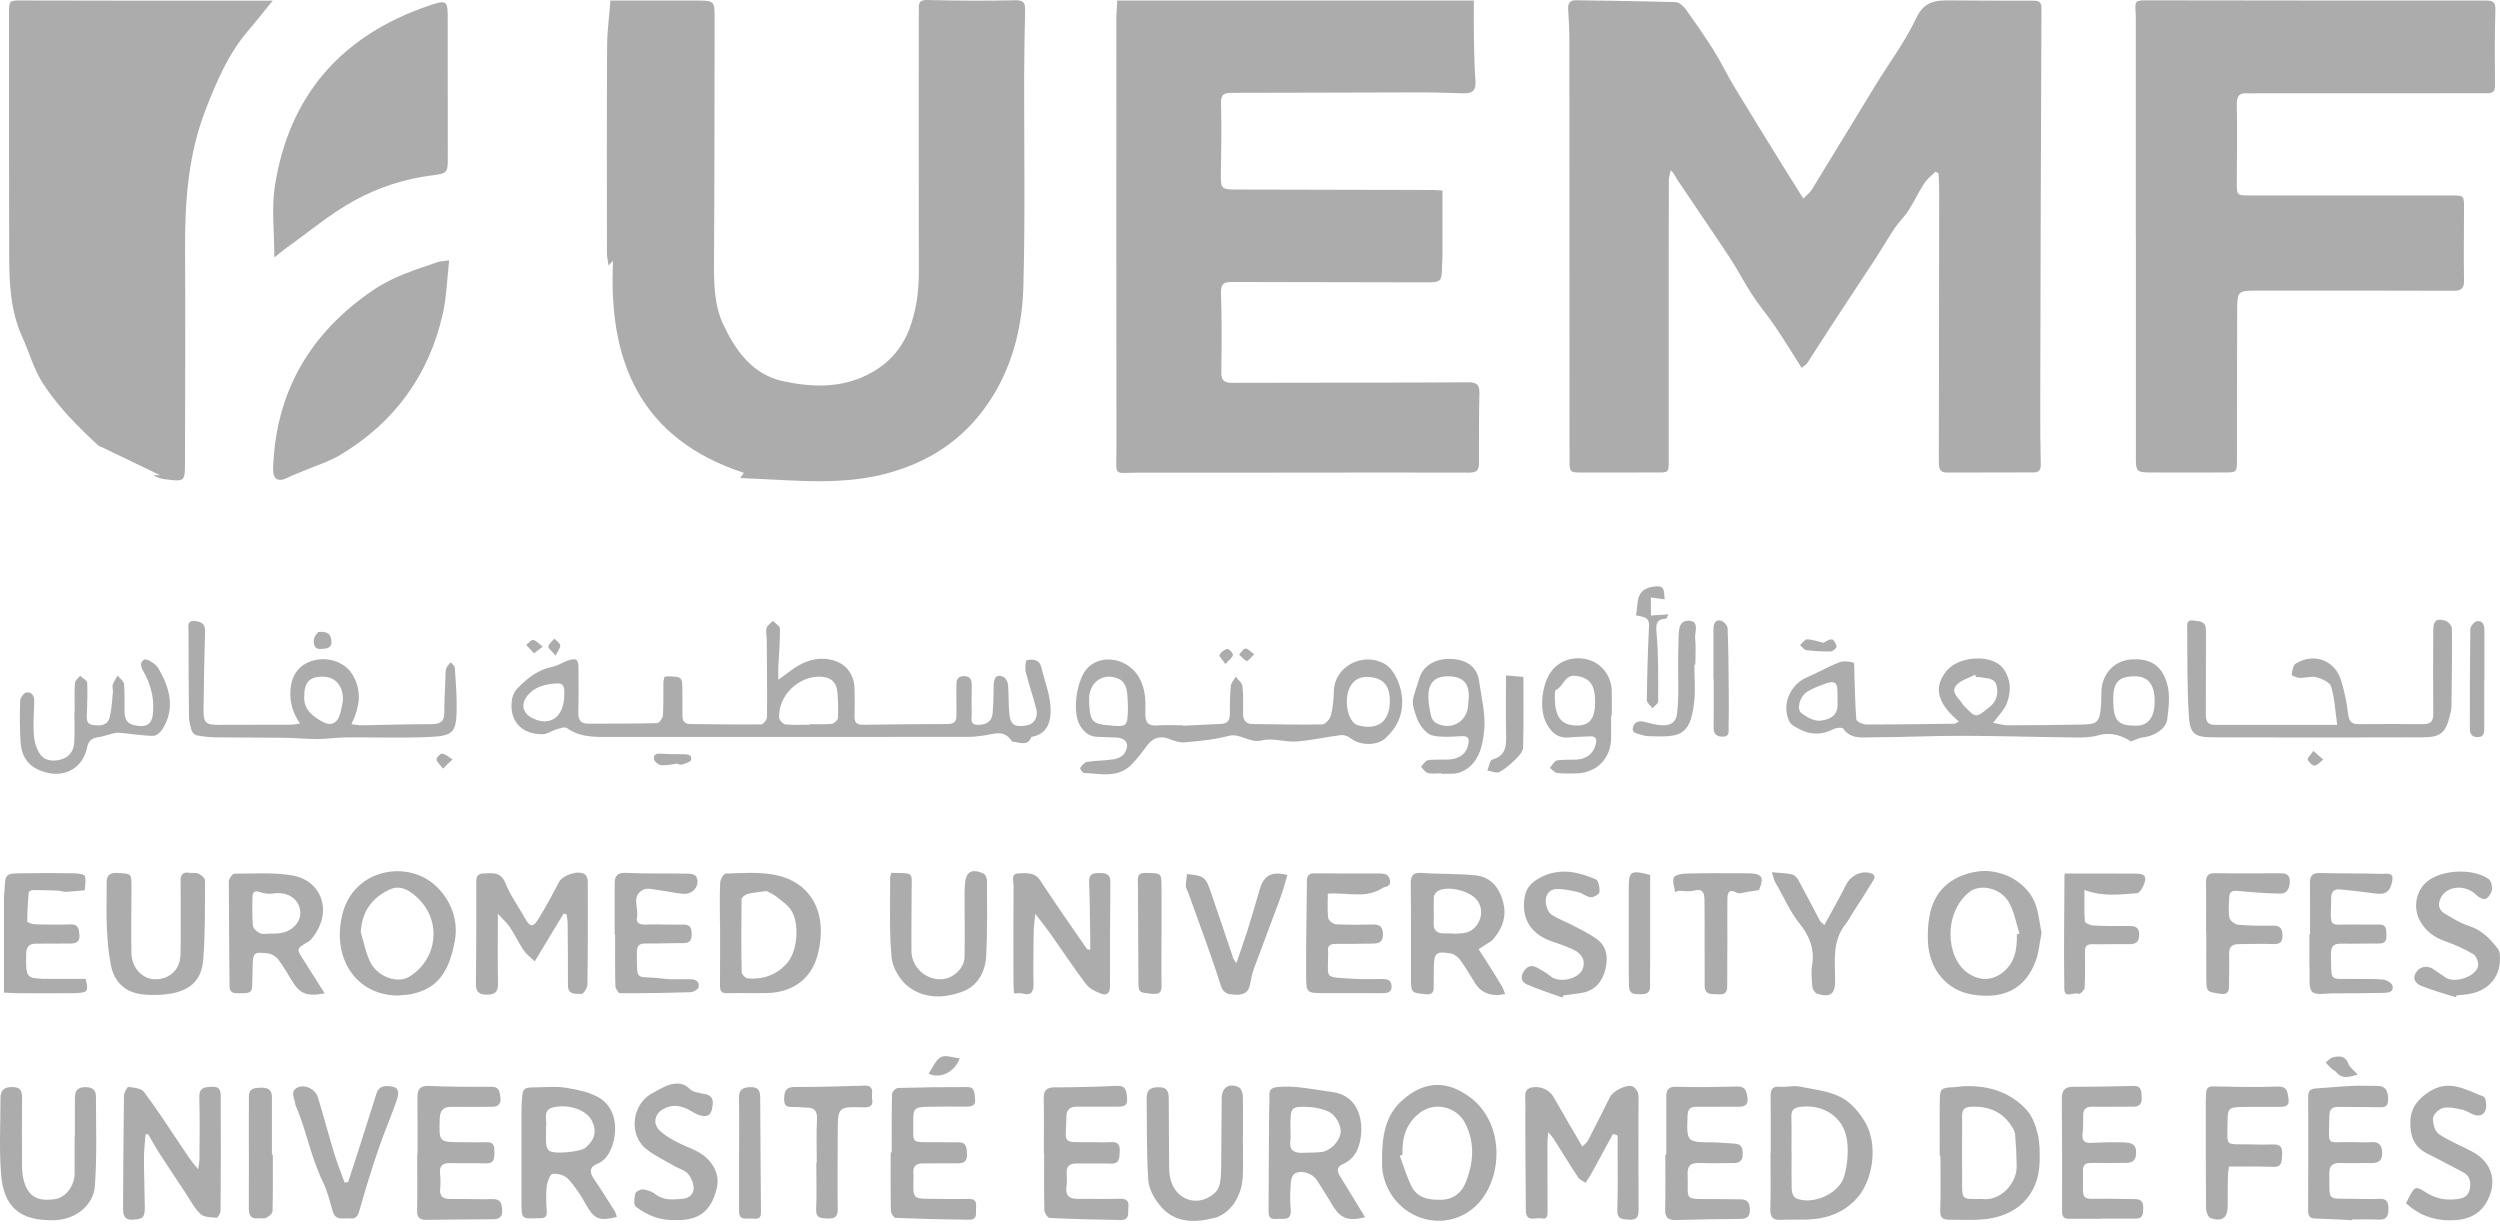 <svg xmlns="http://www.w3.org/2000/svg" width="500" height="245" viewBox="0 0 500 245" fill="none"><path d="M387.091 34.333C386.319 35.12 385.41 35.802 384.835 36.695C383.699 38.437 382.836 40.33 381.715 42.071C380.928 43.313 379.822 44.343 378.989 45.569C377.748 47.386 376.657 49.309 375.461 51.157C372.463 55.745 369.434 60.319 366.436 64.892C364.755 67.451 363.119 70.055 361.454 72.615C361.257 72.902 360.909 73.084 360.333 73.584C358.546 70.767 356.881 68.041 355.094 65.391C353.64 63.226 351.929 61.227 350.505 59.062C348.915 56.654 347.613 54.064 346.023 51.642C342.585 46.417 339.027 41.269 335.544 36.075C335.135 35.469 334.893 34.757 334.151 34.045C334.014 34.696 333.787 35.363 333.772 36.014C333.742 40.814 333.742 45.599 333.742 50.4C333.742 64.286 333.742 78.157 333.742 92.043C333.742 94.542 333.742 94.512 331.274 94.496C326.292 94.481 321.309 94.527 316.327 94.511C313.935 94.496 313.904 94.375 313.904 92.043C313.904 64.028 313.889 36.014 313.874 7.999C313.874 5.925 313.753 3.835 313.632 1.76C313.556 0.534 314.101 0.019 315.283 0.049C321.9 0.155 328.518 0.231 335.135 0.428C335.801 0.443 336.634 1.155 337.073 1.76C339.042 4.501 340.98 7.257 342.767 10.119C344.236 12.466 345.417 14.98 346.856 17.358C350.036 22.628 353.292 27.867 356.532 33.106C357.835 35.211 359.152 37.301 360.666 39.709C361.302 39.042 361.953 38.573 362.347 37.952C366.602 31.032 370.797 24.066 375.037 17.146C377.793 12.633 381.034 8.348 383.26 3.593C384.865 0.185 387.197 0.049 390.104 0.079C395.586 0.125 401.083 0.14 406.565 0.14C407.64 0.14 408.306 0.246 408.291 1.669C408.17 28.17 408.11 54.67 408.049 81.171C408.034 85.077 408.064 88.984 408.155 92.906C408.185 93.966 407.791 94.466 406.777 94.481C400.977 94.496 395.162 94.511 389.362 94.511C387.848 94.511 387.772 93.512 387.772 92.316C387.803 74.023 387.818 55.715 387.833 37.422C387.833 36.498 387.742 35.59 387.697 34.666C387.5 34.545 387.288 34.439 387.091 34.333Z" fill="#ACACAC"></path><path d="M223.455 0.11C247.366 0.11 270.989 0.11 294.764 0.11C294.764 2.639 294.733 5.001 294.779 7.363C294.839 10.331 294.87 13.299 295.097 16.237C295.233 18.145 294.415 18.721 292.689 18.66C289.6 18.569 286.511 18.463 283.422 18.478C271.065 18.494 258.693 18.569 246.336 18.569C244.67 18.569 244.125 18.993 244.201 20.841C244.368 25.505 244.216 30.169 244.171 34.833C244.14 37.755 244.292 37.892 247.245 37.907C260.359 37.937 273.488 37.967 286.602 37.998C287.268 37.998 287.934 38.089 288.494 38.119C288.494 42.601 288.494 46.872 288.494 51.142C288.494 51.702 288.434 52.278 288.419 52.838C288.358 56.548 288.358 56.487 284.482 56.472C271.746 56.427 258.996 56.442 246.26 56.397C244.64 56.397 244.156 56.881 244.201 58.577C244.368 63.877 244.352 69.177 244.262 74.462C244.231 76.219 244.943 76.567 246.503 76.567C262.206 76.522 277.91 76.552 293.628 76.461C295.43 76.446 295.915 76.991 295.884 78.702C295.778 83.306 295.793 87.909 295.793 92.513C295.793 93.921 295.506 94.527 293.764 94.527C271.883 94.466 249.986 94.572 228.104 94.527C222.471 94.512 223.288 95.572 223.288 89.817C223.243 61.182 223.273 32.531 223.273 3.896C223.273 2.684 223.394 1.442 223.455 0.11Z" fill="#ACACAC"></path><path d="M148.058 95.602C148.527 94.905 148.694 94.678 148.769 94.572C128.054 87.773 121.603 72.266 122.617 52.157C122.451 52.338 122.224 52.565 121.709 53.111C121.572 52.066 121.391 51.369 121.391 50.672C121.376 36.847 121.345 23.036 121.421 9.211C121.436 6.212 121.86 3.214 122.087 0.11C127.963 0.11 133.626 0.095 139.29 0.11C142.924 0.125 142.924 0.155 142.924 3.865C142.894 19.962 142.909 36.044 142.803 52.141C142.773 56.472 142.803 60.939 144.605 64.786C147.058 70.025 150.42 74.932 156.72 76.264C162.428 77.476 168.153 77.642 173.543 74.932C177.435 72.963 180.297 69.95 181.872 65.8C183.25 62.151 183.765 58.38 183.765 54.504C183.735 37.589 183.75 20.689 183.75 3.774C183.75 3.078 183.81 2.381 183.765 1.7C183.689 0.307 184.204 -0.042 185.658 0.004C191.458 0.155 197.273 0.185 203.072 0.049C204.693 0.019 205.056 0.564 205.026 1.942C204.935 6.288 204.844 10.649 204.829 14.995C204.799 29.063 205.056 43.146 204.678 57.199C204.481 64.786 202.77 72.221 198.772 78.869C193.835 87.076 186.657 92.21 177.329 94.693C170.681 96.465 164.064 96.389 157.356 96.056C154.372 95.92 151.435 95.769 148.058 95.602Z" fill="#ACACAC"></path><path d="M427.16 47.508C427.16 33.061 427.16 18.615 427.16 4.168C427.16 3.668 427.16 3.154 427.129 2.654C426.978 0.064 426.978 0.064 429.658 0.064C452.176 0.095 474.694 0.125 497.211 0.11C498.71 0.11 499.119 0.473 499.074 2.033C498.923 7.076 498.953 12.118 498.998 17.161C499.013 18.282 498.529 18.645 497.56 18.645C495.985 18.66 494.41 18.645 492.835 18.645C478.828 18.645 464.835 18.66 450.828 18.66C450.45 18.66 450.071 18.721 449.692 18.675C447.921 18.478 447.315 19.13 447.36 21.007C447.481 26.171 447.36 31.35 447.36 36.529C447.36 39.058 447.376 39.088 449.874 39.088C463.306 39.103 476.738 39.088 490.185 39.088C492.79 39.088 492.805 39.088 492.805 41.587C492.805 46.387 492.714 51.172 492.805 55.973C492.835 57.623 492.381 58.168 490.7 58.153C477.707 58.093 464.714 58.123 451.722 58.123C447.497 58.123 447.451 58.123 447.436 62.287C447.391 72.13 447.391 81.973 447.391 91.816C447.391 94.496 447.421 94.496 444.665 94.496C439.743 94.496 434.822 94.527 429.9 94.496C427.417 94.481 427.175 94.194 427.175 91.786C427.175 77.021 427.175 62.257 427.175 47.508H427.16Z" fill="#ACACAC"></path><path d="M54.534 0.125C52.732 2.351 51.294 4.214 49.749 6C45.751 10.604 43.45 16.01 41.239 21.643C37.589 30.896 36.953 40.421 37.014 50.158C37.105 64.225 37.014 78.293 36.999 92.346C36.999 96.359 36.983 96.359 32.955 95.844C32.183 95.738 31.411 95.526 30.699 95.026C31.32 95.026 31.956 95.026 32.577 95.026C32.516 95.087 32.456 95.163 32.395 95.223C28.458 93.331 24.536 91.438 20.599 89.545C20.265 89.378 19.857 89.287 19.599 89.045C15.541 85.29 11.604 81.352 8.605 76.719C6.758 73.856 5.819 70.404 4.396 67.254C2.079 62.105 1.852 56.639 1.836 51.142C1.791 34.999 1.806 18.857 1.806 2.699C1.806 0.004 1.821 0.08 4.608 0.095C18.978 0.14 33.364 0.14 47.735 0.14C49.855 0.125 51.96 0.125 54.534 0.125Z" fill="#ACACAC"></path><path d="M54.867 51.49C54.867 46.311 54.277 41.647 54.974 37.195C57.836 18.948 68.421 7.015 85.835 1.109C89.409 -0.102 89.545 0.11 89.545 3.774C89.545 12.981 89.575 22.173 89.56 31.38C89.56 34.56 89.53 34.681 86.395 35.075C80.883 35.772 75.614 37.498 70.859 40.118C66.043 42.768 61.758 46.387 57.26 49.597C56.579 50.097 55.928 50.657 54.867 51.49Z" fill="#ACACAC"></path><path d="M89.833 52.081C89.409 55.851 89.318 59.38 88.561 62.757C85.805 74.992 78.945 84.411 68.209 90.892C65.861 92.316 63.151 93.134 60.607 94.224C59.698 94.618 58.729 94.921 57.851 95.39C55.609 96.556 54.534 95.981 54.625 93.558C55.17 78.248 62.075 66.558 74.659 58.002C78.642 55.291 83.139 53.928 87.592 52.399C88.091 52.232 88.667 52.247 89.833 52.081Z" fill="#ACACAC"></path><path d="M132.869 135.413C133.187 135.322 133.308 135.262 133.429 135.262C136.488 135.337 136.473 135.337 136.473 138.426C136.473 140.001 136.519 141.576 136.488 143.151C136.473 144.241 136.958 144.787 138.063 144.802C142.788 144.847 147.528 144.938 152.252 144.877C152.661 144.877 153.403 143.908 153.403 143.378C153.449 138.199 153.388 133.036 153.343 127.857C153.343 127.099 153.115 126.297 153.312 125.6C153.479 125.055 154.13 124.646 154.569 124.177C155.069 124.692 155.978 125.207 155.993 125.722C156.008 128.296 155.796 130.885 155.659 133.46C155.629 134.111 155.659 134.777 155.659 135.943C156.704 135.186 157.34 134.747 157.946 134.277C160.339 132.43 162.974 131.34 166.033 131.915C169.046 132.49 170.833 134.701 170.909 137.775C170.954 139.608 170.969 141.44 170.909 143.257C170.863 144.453 171.302 144.968 172.544 144.953C178.223 144.862 183.901 144.817 189.58 144.802C190.791 144.802 191.306 144.287 191.291 143.106C191.261 141.092 191.291 139.063 191.276 137.048C191.276 136.079 191.412 135.307 192.654 135.231C193.926 135.156 194.35 135.807 194.35 136.927C194.35 138.82 194.274 140.713 194.35 142.606C194.38 143.499 193.865 144.908 195.44 144.968C196.894 145.029 198.318 144.514 198.499 142.803C198.711 140.94 198.696 139.047 198.726 137.154C198.757 135.443 199.362 134.792 200.68 135.368C201.134 135.564 201.558 136.367 201.604 136.912C201.785 138.911 201.664 140.955 201.891 142.939C202.149 145.059 203.042 145.498 205.435 145.059C206.798 144.802 207.676 143.469 207.267 141.864C206.646 139.365 205.783 136.927 205.162 134.429C204.965 133.656 205.117 132.082 205.359 132.036C206.601 131.779 207.903 131.885 208.297 133.55C208.918 136.216 210.008 138.866 210.114 141.546C210.22 144.06 209.66 146.846 206.268 147.376C205.647 149.163 204.254 148.587 203.012 148.406C202.77 148.375 202.406 148.345 202.315 148.179C200.755 145.741 198.575 146.907 196.546 147.134C195.607 147.24 194.668 147.376 193.729 147.376C175.618 147.391 157.522 147.391 139.411 147.391C133.187 147.391 126.963 147.406 120.74 147.391C118.15 147.391 115.606 147.225 113.365 145.604C112.941 145.301 111.926 145.695 111.23 145.892C110.321 146.149 109.458 146.831 108.565 146.846C104.294 146.922 101.826 144.181 102.371 140.047C102.477 139.229 102.871 138.321 103.431 137.73C105.385 135.686 107.55 133.944 110.473 133.369C111.502 133.172 112.411 132.506 113.426 132.157C115.303 131.506 115.697 131.794 115.697 133.747C115.712 136.655 115.742 139.547 115.667 142.455C115.621 143.923 116.076 144.741 117.65 144.741C122.254 144.711 126.842 144.741 131.446 144.62C131.855 144.605 132.551 143.636 132.581 143.091C132.718 140.895 132.657 138.684 132.672 136.473C132.687 136.2 132.793 135.837 132.869 135.413ZM161.989 144.938C161.989 144.908 161.989 144.862 161.989 144.832C163.443 144.832 164.897 144.923 166.335 144.771C166.805 144.726 167.547 144.06 167.577 143.651C167.683 141.955 167.622 140.244 167.486 138.548C167.32 136.412 166.154 135.383 164.034 135.337C159.642 135.231 155.66 139.138 155.826 143.499C155.841 143.999 156.598 144.817 157.083 144.877C158.703 145.044 160.354 144.938 161.989 144.938ZM112.85 139.063C112.88 137.987 113.032 136.624 111.487 136.685C109.216 136.776 106.944 137.26 105.43 139.214C104.097 140.925 104.582 142.697 106.535 143.651C110.049 145.377 112.79 143.378 112.85 139.063Z" fill="#ACACAC"></path><path d="M391.785 144.302C388.378 141.425 386.122 138.093 389.272 134.217C391.71 131.218 397.767 130.9 400.19 133.202C401.098 134.065 401.719 135.504 401.901 136.776C402.083 138.078 401.81 139.577 401.295 140.819C400.78 142.061 399.735 143.06 398.63 144.56C399.781 144.772 400.659 145.059 401.522 145.059C406.368 145.059 411.229 144.999 416.075 144.923C419.543 144.878 419.921 144.514 420.209 141.061C420.285 140.123 420.254 139.169 420.285 138.23C420.391 134.898 422.753 132.263 425.888 131.93C430.203 131.461 432.535 133.278 433.489 137.003C434.05 139.169 433.717 141.637 433.444 143.923C433.217 145.771 430.733 147.3 428.522 147.497C427.841 147.558 427.175 147.936 426.175 148.285C424.494 147.179 422.283 146.316 419.603 147.073C418.18 147.482 416.605 147.512 415.106 147.497C407.564 147.422 400.008 147.179 392.467 147.164C386.425 147.149 380.383 147.452 374.325 147.467C372.342 147.467 370.131 147.861 368.662 145.741C368.45 145.438 367.193 145.544 366.618 145.847C364.058 147.179 361.651 146.922 359.273 145.498C358.758 145.196 358.153 144.832 357.895 144.332C356.245 141.152 357.956 136.927 361.287 135.519C363.483 134.58 365.573 133.354 367.799 132.475C368.647 132.142 369.752 132.278 370.676 132.506C370.888 132.566 370.858 133.808 370.873 134.52C370.979 137.654 371.009 140.789 371.267 143.908C371.297 144.302 372.523 144.877 373.205 144.893C379.126 144.908 385.047 144.817 390.968 144.741C391.119 144.711 391.286 144.559 391.785 144.302ZM422.647 140.198C422.707 144.211 423.616 145.165 427.296 145.135C429.719 145.12 430.976 143.363 430.93 140.062C430.885 136.821 429.567 135.247 426.932 135.262C423.646 135.262 422.586 136.503 422.647 140.198ZM395.223 135.383C395.147 135.231 395.056 135.08 394.981 134.944C393.678 135.67 391.967 136.079 391.165 137.17C390.12 138.593 391.907 139.699 392.573 140.91C392.664 141.077 392.83 141.183 392.951 141.319C395.238 143.651 395.177 143.56 397.767 141.531C399.281 140.35 399.705 138.911 399.342 137.23C398.963 135.458 397.267 135.716 395.965 135.428C395.738 135.383 395.48 135.398 395.223 135.383ZM367.496 138.911C367.556 136.382 367.011 135.973 364.634 136.882C363.528 137.306 362.393 137.73 361.408 138.366C359.97 139.29 359.243 141.788 360.273 142.606C361.302 143.424 362.786 144.241 363.998 144.135C365.633 143.984 367.526 143.333 367.511 140.971C367.496 140.289 367.496 139.593 367.496 138.911Z" fill="#ACACAC"></path><path d="M236.584 145.15C239.098 145.029 241.612 144.877 244.14 144.787C245.382 144.741 245.958 144.181 245.973 142.909C245.973 141.016 245.973 139.123 246.155 137.245C246.215 136.579 246.791 135.973 247.139 135.337C247.608 135.958 248.411 136.549 248.487 137.215C248.699 139.017 248.623 140.864 248.608 142.697C248.608 143.969 249.107 144.771 250.455 144.802C255.119 144.862 259.783 144.983 264.432 144.877C265.053 144.862 265.992 143.833 266.174 143.106C266.583 141.546 266.734 139.88 266.764 138.245C266.87 133.354 272.473 130.295 276.925 132.763C278.364 133.566 279.469 135.595 279.969 137.291C281.12 141.273 280.181 144.908 276.971 147.739C275.305 149.208 271.898 149.087 270.171 147.679C269.657 147.255 268.793 146.937 268.142 147.028C265.174 147.391 262.236 148.088 259.253 148.3C256.982 148.466 254.544 147.527 252.424 148.073C249.895 148.739 248.123 146.543 245.67 147.194C242.838 147.936 239.855 148.209 236.932 148.466C235.888 148.557 234.752 148.133 233.722 147.739C232.071 147.119 230.603 147.543 229.543 148.951C228.558 150.283 227.544 151.631 226.393 152.827C223.652 155.705 220.109 154.736 216.777 154.584C216.489 154.569 215.944 153.706 216.035 153.585C216.383 153.085 216.883 152.449 217.398 152.373C219.2 152.101 221.047 152.131 222.834 151.843C223.561 151.722 224.47 151.283 224.863 150.692C226.075 148.845 225.242 147.527 223.001 147.497C221.805 147.482 220.608 147.391 219.412 147.361C217.852 147.331 216.838 146.407 216.065 145.211C214.309 142.5 215.308 135.564 217.731 133.369C220.623 130.764 225.378 131.809 227.513 135.019C229.164 137.503 229.134 140.047 229.073 142.697C229.028 144.484 229.633 145.226 231.466 145.089C233.162 144.953 234.873 145.059 236.569 145.059C236.584 145.12 236.584 145.135 236.584 145.15ZM277.97 140.304C278 137.503 276.971 135.988 274.729 135.519C272.307 135.019 270.595 135.837 269.793 137.866C268.854 140.244 269.535 143.863 271.125 144.847C271.383 145.014 271.701 145.089 272.004 145.15C275.668 146.013 277.925 144.181 277.97 140.304ZM225.59 141.379C225.515 140.183 225.56 138.956 225.302 137.821C225.136 137.109 224.621 136.231 224.015 135.913C221.062 134.368 218.064 136.094 217.837 139.396C217.792 140.077 217.822 140.789 217.882 141.47C218.125 144.241 218.67 144.771 221.471 145.044C225.515 145.438 225.515 145.438 225.59 141.379Z" fill="#ACACAC"></path><path d="M322.596 226.771C321.097 229.542 319.598 232.329 318.069 235.085C317.781 235.6 317.418 236.069 317.084 236.554C316.6 236.205 315.949 235.963 315.631 235.494C313.935 232.934 312.345 230.315 310.694 227.71C310.497 227.407 310.24 227.135 309.664 226.423C309.573 227.468 309.483 228.028 309.483 228.588C309.483 233.071 309.498 237.538 309.513 242.02C309.513 242.929 309.604 243.989 308.226 243.671C307.09 243.428 305.182 244.564 305.167 242.096C305.121 234.842 305.031 227.604 305.076 220.351C305.076 219.29 304.637 217.685 306.621 217.443C308.347 217.231 309.952 218.034 310.785 219.518C312.587 222.728 314.48 225.908 316.464 229.315C316.963 228.785 317.387 228.497 317.599 228.089C319.098 225.196 320.567 222.289 322.006 219.381C322.581 218.23 325.201 216.852 326.443 217.261C326.912 217.413 327.397 218.003 327.563 218.488C327.775 219.124 327.7 219.851 327.7 220.547C327.7 227.665 327.669 234.797 327.715 241.914C327.73 243.307 327.427 244.034 325.822 243.928C324.474 243.837 323.384 243.913 323.46 241.96C323.596 237.932 323.52 233.888 323.52 229.86C323.52 228.937 323.52 228.013 323.52 227.089C323.217 226.983 322.899 226.877 322.596 226.771Z" fill="#ACACAC"></path><path d="M467.44 144.968C467.046 142.227 466.94 139.683 466.229 137.321C465.971 136.458 464.396 135.746 463.291 135.443C462.261 135.171 461.05 135.625 459.929 135.58C459.369 135.564 458.309 135.095 458.339 134.944C458.445 134.156 458.597 133.051 459.142 132.718C462.882 130.461 467.062 132.066 468.273 136.246C468.909 138.411 469.378 140.652 469.636 142.909C469.818 144.393 470.423 144.847 471.801 144.832C476.087 144.787 480.372 144.787 484.658 144.832C486.127 144.847 486.672 144.226 486.657 142.788C486.611 137.17 486.611 131.567 486.657 125.949C486.672 124.147 487.323 123.617 489.019 124.116C489.594 124.283 490.382 125.161 490.382 125.706C490.442 130.931 490.352 136.17 490.291 141.41C490.276 141.97 490.124 142.53 489.988 143.075C489.125 146.573 488.156 147.452 484.552 147.467C470.56 147.512 456.552 147.512 442.56 147.467C439.017 147.452 438.002 146.801 437.775 143.287C437.396 137.457 437.502 131.597 437.442 125.737C437.427 124.995 437.26 123.904 438.608 124.101C439.744 124.268 441.167 124.116 441.182 125.903C441.197 126.66 441.197 127.417 441.197 128.175C441.197 133.096 441.197 138.018 441.167 142.924C441.152 144.196 441.515 144.968 442.954 144.968C450.949 144.953 458.945 144.968 467.44 144.968Z" fill="#ACACAC"></path><path d="M59.986 144.696C58.29 142.197 57.745 139.653 58.229 136.958C58.714 134.232 60.516 132.506 63.211 131.976C65.998 131.43 68.981 132.566 70.374 134.732C72.115 137.457 72.115 140.304 70.964 143.242C70.783 143.696 70.601 144.135 70.298 144.847C71.116 144.938 71.706 145.059 72.297 145.059C76.961 144.983 81.625 144.832 86.289 144.832C87.985 144.832 88.879 144.378 88.864 142.515C88.848 140.183 89 137.851 89.091 135.519C89.121 134.883 89.076 134.232 89.257 133.641C89.394 133.202 89.848 132.854 90.166 132.46C90.438 132.824 90.938 133.187 90.968 133.581C91.15 136.412 91.392 139.244 91.332 142.061C91.226 146.483 90.65 147.209 85.714 147.406C80.171 147.633 74.614 147.437 69.072 147.482C67.254 147.497 65.437 147.8 63.62 147.815C61.44 147.815 59.259 147.588 57.078 147.558C52.414 147.497 47.75 147.527 43.086 147.467C41.829 147.452 40.572 147.3 39.346 147.073C38.952 146.997 38.483 146.543 38.346 146.149C38.059 145.256 37.816 144.317 37.801 143.378C37.725 137.639 37.71 131.9 37.71 126.161C37.71 125.313 37.316 124.086 38.952 124.207C40.254 124.298 41.057 124.783 41.011 126.297C40.86 131.521 40.769 136.761 40.709 141.985C40.678 144.529 41.163 144.968 43.661 144.968C48.522 144.968 53.368 144.968 58.229 144.938C58.729 144.968 59.259 144.802 59.986 144.696ZM68.587 140.168C68.723 137.17 67.058 135.337 64.559 135.337C61.788 135.322 60.819 136.518 60.834 139.532C60.849 141.94 62.439 143.136 64.165 144.166C66.179 145.377 67.466 144.802 68.087 142.545C68.33 141.637 68.466 140.698 68.587 140.168Z" fill="#ACACAC"></path><path d="M29.109 226.862C29.003 228.437 28.791 230.012 28.791 231.587C28.791 234.797 28.927 238.022 28.958 241.233C28.973 243.55 28.655 243.807 26.58 243.928C24.672 244.049 24.612 242.777 24.612 241.46C24.657 234.025 24.687 226.574 24.793 219.139C24.808 218.518 25.445 217.352 25.687 217.382C26.777 217.519 28.261 217.655 28.806 218.397C31.411 221.865 33.758 225.514 36.181 229.118C37.226 230.663 38.195 232.268 39.633 233.828C39.724 233.146 39.891 232.48 39.891 231.799C39.921 227.695 39.982 223.606 39.861 219.502C39.8 217.458 40.906 217.428 42.42 217.352C44.101 217.261 44.146 218.321 44.146 219.396C44.176 226.968 44.176 234.524 44.116 242.096C44.116 242.611 43.586 243.565 43.359 243.534C42.238 243.459 40.815 243.474 40.103 242.808C38.846 241.626 38.028 239.976 37.059 238.522C35.287 235.842 33.501 233.177 31.759 230.466C31.002 229.285 30.32 228.028 29.609 226.816C29.442 226.832 29.276 226.847 29.109 226.862Z" fill="#ACACAC"></path><path d="M112.729 182.705C110.882 185.764 109.034 188.838 106.944 192.275C106.218 191.563 105.324 190.912 104.733 190.064C103.749 188.611 103.007 186.99 102.038 185.521C101.463 184.643 100.63 183.916 99.57 182.75C99.57 187.808 99.509 192.2 99.6 196.576C99.63 198.151 99.237 198.893 97.525 198.938C95.829 198.968 95.148 198.423 95.178 196.667C95.269 189.867 95.254 183.053 95.254 176.254C95.254 175.224 95.633 174.74 96.662 174.694C98.449 174.634 100.145 174.27 101.099 176.663C102.099 179.146 103.734 181.372 105.052 183.735C105.975 185.415 106.642 185.521 107.671 183.825C109.14 181.403 110.503 178.919 111.805 176.405C112.532 175.012 115.743 173.937 116.999 174.891C117.363 175.164 117.56 175.86 117.56 176.36C117.575 183.235 117.59 190.11 117.484 196.97C117.469 197.621 116.681 198.802 116.288 198.787C115.197 198.741 113.577 199.059 113.592 197.045C113.607 192.957 113.562 188.853 113.532 184.764C113.532 184.143 113.395 183.507 113.32 182.887C113.123 182.811 112.926 182.765 112.729 182.705Z" fill="#ACACAC"></path><path d="M123.375 243.383C119.771 244.292 118.786 243.777 117.166 240.854C116.167 239.052 115.016 237.28 113.623 235.781C112.941 235.054 111.503 234.645 110.488 234.782C109.988 234.842 109.428 236.417 109.337 237.356C109.155 238.976 109.246 240.627 109.352 242.262C109.413 243.277 109.034 243.671 108.08 243.625C107.959 243.625 107.823 243.625 107.702 243.641C104.294 243.792 104.294 243.792 104.294 240.385C104.294 234.403 104.294 228.407 104.294 222.425C104.294 221.789 104.294 221.168 104.34 220.532C104.537 217.519 104.537 217.488 107.505 217.458C109.398 217.428 111.321 217.246 113.168 217.549C115.349 217.897 117.635 218.367 119.559 219.381C123.193 221.304 123.678 225.878 122.36 229.391C121.815 230.845 120.997 232.162 119.347 232.813C117.923 233.389 117.878 234.464 118.741 235.721C120.195 237.841 121.558 240.036 122.936 242.217C123.132 242.505 123.208 242.883 123.375 243.383ZM109.201 226.105H109.216C109.216 227.044 109.155 227.998 109.246 228.921C109.292 229.361 109.519 229.921 109.867 230.163C110.912 230.905 116.151 230.375 117.136 229.512C119.013 227.892 119.407 226.181 118.377 224.151C117.287 222.001 113.835 220.759 110.715 221.456C108.353 221.986 109.504 223.97 109.201 225.348C109.17 225.59 109.201 225.863 109.201 226.105Z" fill="#ACACAC"></path><path d="M387.939 231.163C387.939 227.513 387.909 223.848 387.954 220.199C387.985 217.7 388.197 217.549 390.635 217.443C391.452 217.413 392.27 217.246 393.088 217.231C397.797 217.095 402.037 218.458 405.263 221.91C406.429 223.152 407.11 225.03 407.534 226.741C407.973 228.543 407.973 230.496 407.928 232.359C407.746 239.037 403.43 243.368 396.389 243.898C394.193 244.064 391.982 243.928 389.771 243.943C388.56 243.943 388 243.534 388.045 242.141C388.166 238.492 388.09 234.827 388.09 231.178C388.045 231.163 388 231.163 387.939 231.163ZM392.406 230.511C392.421 232.525 392.421 234.54 392.421 236.554C392.421 239.84 392.421 239.84 395.783 239.794C395.965 239.794 396.162 239.764 396.343 239.794C400.205 240.324 403.4 236.508 403.34 233.252C403.309 231.117 403.203 228.982 403.022 226.862C402.961 226.226 402.552 225.59 402.189 225.045C400.296 222.198 397.54 221.214 394.223 221.35C392.906 221.395 392.406 221.94 392.421 223.167C392.421 225.605 392.406 228.058 392.406 230.511Z" fill="#ACACAC"></path><path d="M273.018 243.444C269.732 244.292 268.142 243.701 266.643 241.278C265.553 239.522 264.508 237.72 263.342 235.993C262.433 234.645 260.359 233.979 259.026 234.676C258.557 234.918 258.208 235.751 258.178 236.342C258.057 238.159 257.951 240.006 258.133 241.823C258.39 244.398 256.558 243.625 255.301 243.792C253.62 244.004 253.696 242.823 253.711 241.717C253.741 235.418 253.771 229.118 253.817 222.819C253.832 221.562 253.923 220.305 253.877 219.033C253.847 217.791 254.423 217.519 255.589 217.398C259.253 217.049 262.766 217.958 266.325 218.382C271.095 218.957 272.549 223.031 272.216 226.832C272.004 229.27 271.186 231.662 268.566 232.828C267.324 233.374 267.355 234.237 268.021 235.282C269.687 237.947 271.292 240.627 273.018 243.444ZM258.102 225.938C258.087 226.695 258.178 227.453 258.072 228.195C257.83 229.981 258.738 230.602 260.343 230.557C261.661 230.527 262.978 230.542 264.281 230.406C266.007 230.209 267.779 228.437 268.097 226.741C268.384 225.242 267.203 222.955 265.568 222.259C264.493 221.804 263.281 221.501 262.115 221.426C258.208 221.198 258.087 221.35 258.087 225.181C258.102 225.439 258.102 225.681 258.102 225.938Z" fill="#ACACAC"></path><path d="M354.14 230.678C354.14 226.832 354.17 223 354.124 219.154C354.109 217.806 354.564 217.216 356.017 217.352C357.259 217.473 358.577 217.064 359.773 217.292C362.62 217.837 365.648 218.17 368.177 219.442C370.161 220.441 371.902 222.501 373.053 224.484C375.612 228.876 374.674 235.918 371.448 239.567C368.768 242.596 365.285 243.792 361.348 243.913C359.652 243.958 357.941 243.883 356.245 243.974C354.654 244.049 354.003 243.519 354.064 241.808C354.185 238.098 354.094 234.373 354.094 230.663C354.125 230.678 354.14 230.678 354.14 230.678ZM358.289 230.602C358.304 230.602 358.304 230.602 358.319 230.602C358.319 233.055 358.274 235.524 358.349 237.977C358.365 238.552 358.728 239.446 359.167 239.643C362.468 241.096 367.874 238.78 368.859 235.191C369.495 232.889 369.737 230.299 369.389 227.952C368.722 223.349 364.558 220.714 359.909 221.395C358.652 221.577 358.228 222.168 358.274 223.409C358.349 225.817 358.289 228.21 358.289 230.602Z" fill="#ACACAC"></path><path d="M276.41 232.586C276.335 227.059 277.092 222.925 280.665 219.866C285.057 216.095 289.585 216.05 294.188 219.593C301.003 224.848 300.594 235.796 295.339 241.006C290.206 246.079 281.907 244.822 278.121 238.674C276.698 236.357 276.365 234.025 276.41 232.586ZM280.499 230.951C280.317 231.011 280.135 231.072 279.954 231.132C280.696 233.131 281.317 235.191 282.225 237.114C283.437 239.658 285.784 240.021 288.328 239.946C290.721 239.87 292.341 238.507 293.128 236.523C294.703 232.601 295.051 228.573 293.022 224.621C291.357 221.38 287.056 220.305 284.118 222.455C281.226 224.56 280.363 227.543 280.499 230.951Z" fill="#ACACAC"></path><path d="M64.938 198.666C61.334 199.362 59.971 198.772 58.381 196.137C57.502 194.683 56.639 193.199 55.609 191.851C55.17 191.276 54.337 190.776 53.626 190.685C50.718 190.322 50.567 190.519 50.521 193.487C50.506 194.244 50.491 195.001 50.476 195.758C50.446 198.696 50.446 198.635 47.614 198.65C46.402 198.666 45.903 198.348 45.903 197.091C45.872 190.155 45.766 183.22 45.766 176.284C45.766 175.754 46.493 174.755 46.872 174.74C50.703 174.724 54.61 174.452 58.365 175.073C64.438 176.057 66.755 182.523 62.227 187.884C62.03 188.111 61.742 188.293 61.485 188.444C59.259 189.746 59.259 189.731 60.697 191.987C62.075 194.138 63.438 196.288 64.938 198.666ZM54.065 186.718C54.065 186.703 54.065 186.703 54.065 186.718C54.504 186.718 54.943 186.733 55.382 186.703C58.169 186.597 60.319 184.522 60.046 182.22C59.759 179.676 57.426 178.253 54.58 178.707C53.762 178.843 52.823 178.707 52.036 178.419C50.87 178.011 50.506 178.465 50.491 179.494C50.476 181.372 50.4 183.265 50.582 185.143C50.642 185.703 51.415 186.385 52.005 186.657C52.596 186.915 53.383 186.718 54.065 186.718Z" fill="#ACACAC"></path><path d="M218.049 189.973C218.049 189.186 218.064 188.474 218.049 187.763C217.988 183.977 217.973 180.191 217.822 176.42C217.746 174.74 218.624 174.603 219.927 174.603C221.244 174.603 222.092 174.846 222.077 176.466C222.001 183.401 221.986 190.337 222.001 197.272C222.001 198.56 221.38 199.165 220.275 198.756C219.154 198.348 217.913 197.742 217.216 196.833C214.748 193.577 212.491 190.155 210.129 186.809C209.236 185.552 208.266 184.355 207.055 182.765C206.919 184.234 206.752 185.34 206.737 186.43C206.692 189.837 206.631 193.244 206.707 196.652C206.737 198.348 206.313 199.196 204.45 198.696C203.996 198.575 203.481 198.681 202.8 198.681C202.754 197.908 202.694 197.242 202.694 196.561C202.679 190.064 202.664 183.568 202.709 177.072C202.709 176.193 202.134 174.709 203.693 174.679C205.223 174.649 206.904 174.346 208.054 176.102C211.083 180.721 214.248 185.249 217.383 189.792C217.428 189.883 217.595 189.867 218.049 189.973Z" fill="#ACACAC"></path><path d="M301.033 198.802C298.353 199.408 296.217 198.59 295.021 196.652C294.052 195.092 293.143 193.502 292.068 192.033C291.629 191.427 290.872 190.821 290.19 190.7C287.207 190.17 286.798 190.579 286.768 193.593C286.753 194.849 286.723 196.121 286.738 197.378C286.753 198.469 286.405 198.984 285.163 198.847C282.225 198.544 282.195 198.59 282.195 195.516C282.18 189.277 282.225 183.038 282.15 176.784C282.134 175.058 282.619 174.467 284.421 174.588C287.995 174.845 291.599 174.694 295.157 175.073C298.277 175.406 299.958 177.677 300.669 180.585C301.366 183.462 300.382 185.915 298.459 188.05C298.383 188.141 298.262 188.202 298.156 188.277C297.338 188.792 296.52 189.322 295.718 189.837C296.217 190.609 296.732 191.382 297.217 192.154C298.262 193.805 299.307 195.455 300.306 197.121C300.609 197.636 300.791 198.226 301.033 198.802ZM290.584 186.687C290.584 186.702 290.584 186.718 290.584 186.748C291.281 186.718 291.977 186.718 292.659 186.627C295.642 186.279 297.247 182.614 295.506 180.146C294.143 178.207 289.721 177.056 287.601 178.177C287.192 178.389 286.783 179.025 286.768 179.479C286.677 181.16 286.814 182.871 286.738 184.552C286.677 186.006 287.298 186.657 288.706 186.672C289.327 186.687 289.963 186.687 290.584 186.687Z" fill="#ACACAC"></path><path d="M143.984 184.537C143.984 181.826 143.909 179.116 144.045 176.405C144.075 175.8 144.787 174.724 145.196 174.709C148.27 174.618 151.42 174.391 154.433 174.876C162.398 176.178 165.578 182.735 163.595 190.731C162.368 195.682 158.673 198.454 153.555 198.605C150.844 198.681 148.133 198.56 145.423 198.635C144.302 198.666 143.999 198.211 143.999 197.182C144.03 192.957 144.015 188.747 144.015 184.522C143.999 184.537 144 184.537 143.984 184.537ZM153.328 178.207C152.131 178.374 150.844 178.465 149.602 178.768C149.103 178.889 148.315 179.449 148.315 179.828C148.24 184.689 148.24 189.534 148.33 194.395C148.346 194.85 149.072 195.652 149.527 195.682C152.601 195.94 155.326 194.986 157.386 192.669C159.521 190.261 159.975 184.643 158.189 181.978C157.477 180.903 156.265 180.131 155.22 179.283C154.706 178.858 154.039 178.601 153.328 178.207Z" fill="#ACACAC"></path><path d="M83.503 230.799C83.503 227.013 83.518 223.228 83.488 219.457C83.473 217.822 84.033 217.11 85.835 217.185C89.984 217.367 94.148 217.382 98.298 217.352C99.933 217.337 99.918 218.473 100.085 219.472C100.251 220.578 99.767 221.335 98.555 221.35C95.845 221.38 93.134 221.41 90.423 221.365C88.682 221.335 87.985 222.016 87.94 223.818C87.819 228.437 87.743 228.437 92.362 228.437C93.997 228.437 95.648 228.497 97.283 228.437C98.949 228.361 98.888 229.512 98.888 230.587C98.888 231.693 98.813 232.737 97.192 232.677C94.86 232.586 92.528 232.692 90.196 232.616C88.621 232.571 87.804 233.04 88.016 234.782C88.137 235.781 88.122 236.796 88.031 237.81C87.91 239.34 88.652 239.794 90.06 239.794C92.892 239.764 95.739 239.885 98.57 239.824C100.236 239.794 100.357 240.824 100.433 242.035C100.509 243.338 99.888 243.852 98.631 243.852C94.148 243.868 89.681 243.928 85.199 243.974C83.957 243.989 83.397 243.489 83.427 242.156C83.488 238.371 83.442 234.585 83.442 230.814C83.473 230.799 83.488 230.799 83.503 230.799Z" fill="#ACACAC"></path><path d="M208.766 230.723C208.766 227.059 208.812 223.409 208.751 219.76C208.721 218.23 209.145 217.473 210.871 217.473C215.02 217.473 219.169 217.352 223.319 217.17C225.317 217.079 225.302 218.321 225.424 219.699C225.56 221.38 224.454 221.335 223.349 221.335C220.699 221.335 218.049 221.35 215.399 221.335C213.93 221.335 213.264 221.956 213.264 223.515C213.264 228.74 212.022 228.452 218.064 228.437C219.457 228.437 220.85 228.512 222.228 228.422C223.788 228.316 224.015 229.209 223.94 230.436C223.879 231.587 223.939 232.768 222.198 232.722C219.866 232.662 217.534 232.707 215.202 232.707C213.869 232.707 213.233 233.298 213.339 234.691C213.4 235.569 213.415 236.463 213.294 237.341C213.021 239.264 214.021 239.794 215.687 239.779C218.458 239.749 221.229 239.824 224 239.749C225.242 239.718 225.832 240.188 225.681 241.369C225.545 242.429 226.06 244.034 224.121 244.004C219.397 243.928 214.672 243.822 209.947 243.595C209.554 243.58 208.887 242.626 208.872 242.096C208.781 238.31 208.827 234.539 208.827 230.754C208.812 230.723 208.796 230.723 208.766 230.723Z" fill="#ACACAC"></path><path d="M178.344 230.481C178.344 226.574 178.314 222.667 178.405 218.775C178.42 218.351 179.147 217.61 179.571 217.594C184.22 217.458 188.868 217.398 193.517 217.413C195.062 217.413 194.88 218.806 195.016 219.805C195.183 221.017 194.441 221.32 193.411 221.32C190.822 221.32 188.247 221.289 185.658 221.35C182.872 221.41 182.614 221.683 182.66 224.409C182.72 228.725 181.978 228.422 186.733 228.437C188.369 228.437 190.004 228.467 191.655 228.452C193.336 228.422 193.336 229.603 193.396 230.769C193.472 232.011 193.002 232.677 191.67 232.662C189.338 232.647 187.006 232.692 184.674 232.677C183.265 232.662 182.539 233.207 182.675 234.706C182.735 235.327 182.69 235.963 182.675 236.599C182.614 239.567 182.781 239.734 185.855 239.764C188.505 239.794 191.14 239.839 193.79 239.779C195.016 239.764 195.334 240.354 195.213 241.414C195.092 242.429 195.698 243.958 193.85 243.943C188.944 243.898 184.023 243.777 179.116 243.58C178.768 243.565 178.177 242.686 178.177 242.202C178.102 238.295 178.132 234.388 178.132 230.481C178.193 230.481 178.268 230.481 178.344 230.481Z" fill="#ACACAC"></path><path d="M333.257 230.89C333.257 227.044 333.272 223.212 333.257 219.366C333.257 217.912 333.712 217.292 335.377 217.352C339.405 217.488 343.433 217.398 347.461 217.307C349.218 217.261 349.354 218.473 349.506 219.654C349.687 221.032 348.839 221.365 347.643 221.35C344.872 221.32 342.101 221.38 339.33 221.365C338.103 221.35 337.558 221.759 337.512 223.122C337.331 228.452 337.285 228.437 342.585 228.467C344.024 228.482 345.463 228.664 346.916 228.725C348.431 228.785 348.552 229.754 348.537 230.935C348.521 232.162 347.855 232.616 346.75 232.616C344.478 232.616 342.207 232.677 339.95 232.601C338.239 232.541 337.437 232.995 337.528 234.933C337.74 240.082 336.437 239.824 342.525 239.809C344.418 239.809 346.311 239.855 348.203 239.87C349.642 239.885 349.96 240.748 349.975 241.99C349.975 243.262 349.445 243.762 348.158 243.777C343.812 243.807 339.466 243.898 335.12 244.004C333.621 244.034 332.985 243.474 333.03 241.884C333.121 238.234 333.06 234.57 333.06 230.92C333.091 230.89 333.182 230.89 333.257 230.89Z" fill="#ACACAC"></path><path d="M408.322 186.536C407.913 188.58 407.776 190.519 407.125 192.245C405.066 197.727 400.78 199.922 394.511 198.923C389.529 198.136 385.955 194.092 385.607 188.656C385.501 186.915 385.562 185.113 385.864 183.386C386.743 178.253 390.104 175.148 395.389 174.316C399.781 173.634 404.778 175.951 406.777 180.085C407.731 182.069 407.837 184.446 408.322 186.536ZM403.37 186.884C403.551 186.824 403.718 186.778 403.9 186.718C403.188 184.567 402.84 182.19 401.689 180.312C399.993 177.526 395.995 176.754 393.921 178.374C388.62 182.508 389.12 191.639 393.633 194.653C395.798 196.091 398.085 196.212 400.22 194.728C402.991 192.76 403.43 189.943 403.37 186.884Z" fill="#ACACAC"></path><path d="M79.505 199.105C71.131 199.014 66.285 191.533 68.496 182.781C70.783 173.68 81.731 171.787 87.41 177.42C90.242 180.221 91.71 184.128 90.968 188.156C89.848 194.259 87.607 197.787 82.125 198.847C81.262 198.999 80.368 199.014 79.505 199.105ZM72.161 186.445C72.782 188.459 73.145 190.609 74.084 192.472C75.583 195.41 79.49 196.727 81.777 195.38C87.304 192.139 88.697 184.265 83.306 179.373C81.519 177.753 79.808 176.996 77.794 177.965C74.387 179.6 72.358 182.341 72.161 186.445Z" fill="#ACACAC"></path><path d="M14.981 227.347C14.981 224.757 14.981 222.183 14.981 219.593C14.981 218.291 15.389 217.473 16.934 217.428C18.327 217.398 19.19 217.852 19.19 219.275C19.19 225.242 19.417 231.238 18.978 237.174C18.675 241.202 14.98 243.913 10.937 244.034C4.078 244.231 0.716 241.536 0.201 234.721C-0.178 229.724 0.095 224.666 0.095 219.639C0.095 217.973 0.882 217.352 2.594 217.413C4.38 217.473 4.411 218.548 4.411 219.82C4.396 224.288 4.365 228.77 4.411 233.237C4.426 234.297 4.517 235.403 4.835 236.402C5.774 239.37 7.591 240.324 11.013 239.824C13.118 239.522 14.89 237.22 14.92 234.721C14.935 233.464 14.92 232.208 14.92 230.936C14.92 229.739 14.92 228.543 14.92 227.347C14.935 227.347 14.95 227.347 14.981 227.347Z" fill="#ACACAC"></path><path d="M420.239 243.762C418.104 243.762 415.954 243.746 413.819 243.762C412.789 243.762 412.41 243.353 412.41 242.278C412.44 234.782 412.41 227.286 412.365 219.775C412.35 218.155 412.895 217.352 414.651 217.352C418.679 217.367 422.692 217.276 426.72 217.186C428.341 217.155 428.265 218.306 428.341 219.381C428.432 220.578 428.038 221.335 426.675 221.335C423.964 221.32 421.254 221.395 418.543 221.335C417.165 221.304 416.605 221.865 416.635 223.228C416.665 224.424 416.635 225.62 416.499 226.817C416.347 228.179 416.938 228.619 418.225 228.573C420.421 228.482 422.632 228.391 424.828 228.482C425.918 228.528 427.16 228.664 427.22 230.299C427.281 231.753 426.796 232.601 425.221 232.586C422.889 232.571 420.557 232.631 418.225 232.586C416.999 232.556 416.559 233.056 416.59 234.267C416.756 240.718 415.545 239.673 422.041 239.749C423.737 239.779 425.448 239.809 427.144 239.824C428.447 239.84 428.674 240.703 428.644 241.748C428.613 242.717 428.598 243.716 427.22 243.716C424.888 243.716 422.556 243.716 420.239 243.716C420.239 243.747 420.239 243.762 420.239 243.762Z" fill="#ACACAC"></path><path d="M470.393 244.034C467.94 243.913 465.487 243.777 463.033 243.701C461.973 243.671 461.625 243.201 461.625 242.172C461.655 234.539 461.655 226.907 461.64 219.275C461.64 218.246 462.034 217.776 463.033 217.7C465.547 217.534 468.061 217.292 470.575 217.17C472.21 217.095 473.845 217.201 475.481 217.186C477.01 217.17 477.616 217.973 477.631 219.972C477.631 221.471 476.738 221.486 475.602 221.456C472.952 221.38 470.302 221.441 467.667 221.38C466.365 221.35 465.895 221.925 465.865 223.197C465.789 229.709 465.032 228.27 470.665 228.422C471.862 228.452 473.073 228.497 474.254 228.422C475.829 228.316 476.39 229.058 476.435 230.542C476.48 232.147 475.678 232.647 474.209 232.616C472.195 232.571 470.166 232.677 468.152 232.601C466.592 232.541 465.835 233.04 465.865 234.736C465.941 240.385 465.229 239.673 470.756 239.764C472.452 239.794 474.163 239.84 475.86 239.764C477.48 239.688 477.707 240.551 477.692 241.899C477.662 243.277 477.268 244.019 475.708 243.928C473.952 243.822 472.18 243.898 470.408 243.898C470.393 243.943 470.393 243.989 470.393 244.034Z" fill="#ACACAC"></path><path d="M248.577 227.483C248.577 230.072 248.668 232.662 248.562 235.236C248.411 239.173 246.109 242.777 242.838 243.595C238.856 244.61 234.797 244.625 231.92 241.021C230.784 239.612 229.755 237.72 229.649 235.978C229.3 230.572 229.406 225.151 229.331 219.73C229.315 218.124 229.906 217.458 231.693 217.443C233.631 217.428 233.737 218.548 233.752 219.851C233.798 224.394 233.767 228.937 233.828 233.479C233.843 234.464 233.934 235.509 234.267 236.432C235.645 240.339 239.991 241.369 243.02 238.522C243.52 238.053 243.868 237.296 243.989 236.629C244.201 235.463 244.231 234.252 244.246 233.056C244.292 228.573 244.277 224.106 244.337 219.624C244.368 217.488 245.821 216.534 247.76 217.458C248.214 217.67 248.547 218.564 248.562 219.154C248.638 221.925 248.593 224.696 248.593 227.483H248.577Z" fill="#ACACAC"></path><path d="M36.135 183.689C36.135 181.16 36.151 178.646 36.12 176.118C36.105 174.891 36.59 174.361 37.831 174.558C38.452 174.649 39.164 174.482 39.694 174.724C40.239 174.982 40.996 175.618 40.996 176.102C40.981 181.327 41.057 186.582 40.663 191.791C40.36 195.91 38.195 198.014 34.152 198.726C32.38 199.044 30.502 199.059 28.7 198.893C25.142 198.575 22.87 196.515 22.174 193.032C21.689 190.579 21.492 188.05 21.371 185.537C21.235 182.584 21.356 179.601 21.326 176.648C21.31 175.149 21.856 174.512 23.476 174.588C26.293 174.74 26.293 174.649 26.293 177.511C26.277 181.857 26.217 186.218 26.277 190.564C26.323 193.487 28.382 195.758 30.881 195.849C33.788 195.955 35.999 193.986 36.09 191.064C36.181 188.611 36.12 186.157 36.135 183.689Z" fill="#ACACAC"></path><path d="M265.568 178.737C265.568 180.327 265.447 181.978 265.643 183.583C265.704 184.083 266.643 184.825 267.203 184.855C269.656 184.991 272.125 184.961 274.578 184.901C276.047 184.855 276.577 185.446 276.592 186.899C276.607 188.429 275.759 188.701 274.563 188.717C272.11 188.747 269.641 188.807 267.188 188.777C265.946 188.762 265.416 189.201 265.628 190.443C265.643 190.564 265.628 190.7 265.628 190.821C265.643 195.879 264.644 195.364 270.595 195.758C272.473 195.879 274.381 195.804 276.274 195.804C277.273 195.804 278.243 195.849 278.318 197.182C278.394 198.605 277.334 198.62 276.395 198.635C272.488 198.65 268.581 198.62 264.674 198.62C261.403 198.605 261.252 198.605 261.222 195.274C261.176 188.913 261.328 182.538 261.388 176.163C261.403 175.194 261.706 174.664 262.827 174.664C267.173 174.709 271.534 174.694 275.88 174.694C276.895 174.694 277.758 174.8 277.985 176.057C278.243 177.435 277.092 177.223 276.41 177.662C273.048 179.797 269.444 178.434 265.568 178.737Z" fill="#ACACAC"></path><path d="M178.283 174.573C182.947 174.679 182.327 174.255 182.327 178.374C182.327 182.341 182.251 186.309 182.296 190.291C182.342 193.623 185.491 196.258 188.747 195.804C190.822 195.516 192.866 193.532 192.911 191.457C192.987 187.308 192.911 183.144 192.911 178.995C192.911 178.359 192.942 177.738 192.972 177.102C193.108 174.391 194.199 173.634 196.652 174.679C197.03 174.846 197.394 175.557 197.394 176.027C197.409 181.069 197.5 186.112 197.242 191.139C197.076 194.304 195.607 197.166 192.503 198.317C188.777 199.71 184.734 199.801 181.524 197.212C179.904 195.91 178.495 193.487 178.314 191.442C177.829 186.203 178.056 180.888 178.026 175.588C178.026 175.285 178.162 174.982 178.283 174.573Z" fill="#ACACAC"></path><path d="M135.398 244.004C132.173 244.186 129.477 243.126 127.145 241.324C126.691 240.96 126.842 239.537 127.069 238.704C127.175 238.295 128.114 237.826 128.629 237.886C129.477 237.977 130.401 238.31 131.067 238.825C132.748 240.158 134.611 239.915 136.489 239.764C137.791 239.658 138.745 238.825 138.73 237.614C138.715 236.629 138.23 235.478 137.564 234.721C136.943 234.01 135.822 233.752 134.959 233.252C133.021 232.117 130.931 231.163 129.205 229.769C125.601 226.862 126.433 220.653 130.568 218.579C131.794 217.958 132.975 217.14 134.278 216.852C135.489 216.595 136.791 216.61 137.927 217.761C138.593 218.442 139.865 218.594 140.91 218.791C142.818 219.154 142.682 220.411 142.394 221.804C142.076 223.409 140.971 223.394 139.79 223.001C139.139 222.789 138.563 222.395 137.957 222.062C136.125 221.032 134.262 220.774 132.415 221.956C130.84 222.97 130.598 224.848 131.961 226.135C132.854 226.983 133.96 227.649 135.05 228.24C136.428 228.982 137.927 229.512 139.335 230.224C142.349 231.738 143.984 234.676 143.409 237.371C142.47 241.717 140.289 243.777 136.352 243.989C135.958 244.019 135.58 244.004 135.398 244.004Z" fill="#ACACAC"></path><path d="M122.935 186.99C122.935 183.583 122.951 180.176 122.935 176.784C122.92 175.164 123.45 174.482 125.283 174.573C129.174 174.77 133.096 174.634 137.003 174.724C138.048 174.755 139.456 174.573 139.502 176.299C139.532 177.647 138.306 178.874 136.761 178.768C135.11 178.662 133.475 178.238 131.824 178.041C130.779 177.905 129.523 177.526 128.675 177.935C126.176 179.146 127.781 181.584 127.403 183.462C127.16 184.658 128.023 184.946 129.038 184.916C129.795 184.885 130.552 184.885 131.31 184.885C133.081 184.901 134.838 184.961 136.61 184.916C137.942 184.885 138.321 185.491 138.336 186.748C138.351 188.005 138.003 188.641 136.655 188.626C134.141 188.611 131.612 188.732 129.099 188.701C127.811 188.686 127.372 189.156 127.372 190.488C127.418 196.712 127.009 195.001 132.46 195.713C134.262 195.955 136.11 195.819 137.942 195.834C139.048 195.834 139.926 196.243 139.729 197.424C139.668 197.848 138.699 198.423 138.139 198.438C133.414 198.59 128.69 198.666 123.965 198.635C123.647 198.635 123.087 197.697 123.072 197.182C122.996 193.774 123.026 190.382 123.026 186.975C123.011 186.99 122.966 186.99 122.935 186.99Z" fill="#ACACAC"></path><path d="M481.19 240.642C481.387 240.248 481.553 239.93 481.735 239.597C482.962 237.205 483.083 237.144 485.385 238.598C487.308 239.809 489.367 240.097 491.548 239.809C492.82 239.643 493.774 239.128 493.986 237.644C494.198 236.236 493.925 235.145 492.623 234.449C490.185 233.161 487.762 231.874 485.309 230.633C482.689 229.3 481.992 226.998 482.068 224.318C482.144 221.744 483.325 220.078 485.551 218.533C489.685 215.656 493.108 217.943 496.712 219.321C497.12 219.472 497.317 220.79 497.226 221.501C497.09 222.622 496.288 223.349 495.076 223.031C494.183 222.788 493.38 222.152 492.472 221.94C491.215 221.668 489.852 221.335 488.655 221.592C487.838 221.759 486.687 222.834 486.611 223.576C486.52 224.651 486.959 226.256 487.762 226.801C489.821 228.21 492.214 229.133 494.425 230.315C498.377 232.419 499.558 236.296 497.423 240.248C496.106 242.671 493.94 243.807 491.26 244.019C487.505 244.292 484.143 243.368 481.19 240.642Z" fill="#ACACAC"></path><path d="M16.949 178.056C15.299 178.192 14.208 178.328 13.118 178.359C12.648 178.374 12.179 178.162 11.71 178.132C9.968 178.056 8.227 178.01 6.485 178.01C6.228 178.01 5.758 178.313 5.743 178.495C5.577 180.418 5.44 182.356 5.455 184.28C5.455 184.492 6.485 184.855 7.061 184.87C9.393 184.931 11.725 184.961 14.057 184.87C15.768 184.81 15.798 185.93 15.889 187.096C15.98 188.399 15.193 188.701 14.102 188.701C11.831 188.701 9.559 188.747 7.288 188.732C5.88 188.717 5.274 189.262 5.244 190.746C5.153 195.758 5.122 195.758 10.165 195.773C12.346 195.773 14.526 195.773 17.131 195.773C17.191 196.227 17.6 197.272 17.328 198.06C17.176 198.484 15.829 198.62 15.011 198.635C11.104 198.681 7.182 198.65 3.275 198.635C2.593 198.635 1.912 198.575 0.792 198.514C0.792 192.093 0.792 185.809 0.792 179.525C0.792 179.086 0.882 178.646 0.897 178.207C1.049 174.724 1.049 174.694 4.486 174.649C7.894 174.603 11.301 174.603 14.708 174.649C15.511 174.664 16.873 174.846 16.979 175.209C17.237 176.254 16.979 177.405 16.949 178.056Z" fill="#ACACAC"></path><path d="M462.004 186.839C462.004 183.432 462.034 180.025 461.989 176.617C461.973 175.194 462.443 174.573 463.957 174.603C468.122 174.709 472.286 174.649 476.435 174.77C477.207 174.785 478.722 174.406 478.479 175.951C478.298 177.178 477.904 178.662 476.208 178.752C475.345 178.798 474.466 178.616 473.588 178.51C471.68 178.298 469.772 178.026 467.849 177.874C466.789 177.799 466.259 178.404 466.244 179.51C466.153 186.006 465.411 184.81 471.135 184.901C472.71 184.931 474.285 184.931 475.86 184.901C477.268 184.87 477.253 185.824 477.283 186.824C477.328 187.884 477.222 188.717 475.844 188.701C473.316 188.686 470.802 188.777 468.273 188.732C466.759 188.702 466.168 189.232 466.198 190.837C466.304 196.682 465.699 195.667 471.135 195.788C472.967 195.834 474.8 195.713 476.617 195.91C477.298 195.985 478.358 196.591 478.494 197.136C478.828 198.529 477.48 198.56 476.617 198.575C473.27 198.666 469.939 198.666 466.592 198.666C465.169 198.666 463.23 199.105 462.443 198.363C461.655 197.621 461.989 195.667 461.913 194.244C461.852 192.987 461.883 191.73 461.883 190.458C461.883 189.262 461.883 188.066 461.883 186.869C461.943 186.839 461.973 186.839 462.004 186.839Z" fill="#ACACAC"></path><path d="M69.617 236.417C70.344 234.222 71.071 232.041 71.767 229.83C72.948 226.12 74.129 222.41 75.295 218.7C75.856 216.943 77.4 217.125 78.566 217.352C80.02 217.625 79.672 219.094 79.354 220.017C78.188 223.394 76.749 226.68 75.614 230.057C74.251 234.055 73.024 238.083 71.873 242.141C71.555 243.262 71.131 243.822 69.98 243.686C68.708 243.534 67.118 244.261 66.543 242.262C65.967 240.264 65.468 238.204 64.574 236.357C62.288 231.678 61.364 226.544 59.41 221.744C59.289 221.456 59.108 221.168 59.077 220.865C58.956 219.714 57.926 218.306 59.441 217.534C60.955 216.762 63.075 217.806 63.59 219.502C64.741 223.228 65.725 227.013 66.861 230.739C67.451 232.692 68.224 234.585 68.92 236.508C69.162 236.493 69.39 236.448 69.617 236.417Z" fill="#ACACAC"></path><path d="M445.801 233.313C445.74 233.843 445.604 234.433 445.589 235.039C445.543 237.053 445.543 239.082 445.543 241.096C445.543 243.55 444.483 244.413 442.106 243.61C441.636 243.444 441.212 242.368 441.212 241.702C441.136 234.509 441.152 227.316 441.152 220.123C441.152 219.624 441.212 219.109 441.227 218.609C441.258 217.579 441.712 217.261 442.787 217.276C446.997 217.367 451.222 217.488 455.447 217.307C457.491 217.216 457.491 218.397 457.703 219.745C457.96 221.335 456.885 221.365 455.84 221.38C453.327 221.41 450.798 221.335 448.284 221.395C445.74 221.456 445.513 221.728 445.513 224.303C445.498 229.557 444.786 228.755 449.95 228.876C451.525 228.921 453.099 228.952 454.674 228.891C456.174 228.831 456.522 229.633 456.416 230.905C456.31 232.071 456.552 233.449 454.674 233.373C453.221 233.313 451.767 233.313 450.328 233.298C448.92 233.313 447.542 233.313 445.801 233.313Z" fill="#ACACAC"></path><path d="M491.169 199.453C488.852 198.711 486.505 198.09 484.264 197.182C483.31 196.803 482.386 195.925 483.128 194.622C483.885 193.29 485.369 192.987 486.672 193.835C487.505 194.38 488.322 194.94 489.14 195.516C490.927 196.758 495.273 195.289 495.621 193.184C495.742 192.442 495.258 191.185 494.652 190.837C492.896 189.777 490.972 188.929 489.034 188.247C486.838 187.475 485.157 186.263 484.022 184.219C482.538 181.539 483.143 178.086 485.566 176.193C488.504 173.876 494.819 173.634 497.787 175.86C498.271 176.224 498.498 177.314 498.377 177.995C498.256 178.677 497.696 179.54 497.09 179.782C496.651 179.964 495.712 179.434 495.243 178.98C493.153 176.89 489.519 177.087 488.231 179.434C487.505 180.751 487.656 181.948 488.943 182.72C490.503 183.659 492.093 184.643 493.804 185.188C496.378 186.021 498.059 187.793 499.604 189.792C499.876 190.155 499.952 190.731 499.982 191.215C500.225 195.077 497.938 197.999 494.122 198.741C493.198 198.923 492.244 198.984 491.321 199.09C491.26 199.211 491.215 199.332 491.169 199.453Z" fill="#ACACAC"></path><path d="M312.496 199.514C310.119 198.65 307.696 197.908 305.379 196.879C304.364 196.424 303.94 195.44 304.803 194.198C305.606 193.032 306.484 193.002 307.544 193.593C308.468 194.107 309.392 194.653 310.209 195.319C311.86 196.636 315.616 195.834 316.479 193.911C317.145 192.411 316.615 190.897 314.828 190.004C313.314 189.247 311.678 188.747 310.073 188.171C306.045 186.703 304.183 183.492 304.955 179.282C305.318 177.268 306.727 176.148 308.423 175.33C312.102 173.558 315.722 174.376 319.189 175.89C319.719 176.118 319.977 177.586 319.886 178.434C319.84 178.843 318.735 179.494 318.144 179.449C317.296 179.388 316.539 178.631 315.676 178.434C314.207 178.101 312.693 177.753 311.209 177.814C309.892 177.874 309.059 179.025 309.134 180.342C309.195 181.221 309.573 182.372 310.209 182.841C311.512 183.78 313.102 184.31 314.556 185.067C316.161 185.915 317.811 186.718 319.28 187.747C321.446 189.262 321.643 191.609 321.067 193.895C320.477 196.258 319.053 198.105 316.418 198.56C315.176 198.772 313.935 198.908 312.678 199.09C312.632 199.226 312.572 199.362 312.496 199.514Z" fill="#ACACAC"></path><path d="M14.935 142.318C14.935 140.425 14.86 138.532 14.981 136.655C15.011 136.14 15.647 135.655 16.01 135.156C16.51 135.61 17.404 136.049 17.434 136.534C17.555 138.532 17.404 140.562 17.388 142.576C17.373 143.545 17.085 144.741 18.524 144.983C19.963 145.211 21.492 145.195 21.931 143.454C22.34 141.834 22.416 140.107 22.582 138.426C22.628 137.927 22.401 137.382 22.552 136.927C22.764 136.291 23.188 135.716 23.521 135.11C23.976 135.686 24.748 136.231 24.808 136.836C24.99 138.714 24.854 140.607 24.915 142.5C24.975 144.332 25.823 145.029 27.837 145.195C29.564 145.332 30.366 144.62 30.563 142.894C30.881 140.092 30.336 137.533 29.094 135.034C28.594 134.035 27.519 132.702 28.852 131.915C29.321 131.642 31.184 132.778 31.699 133.687C33.94 137.594 35.136 141.712 32.425 145.937C32.047 146.528 31.214 147.194 30.608 147.179C28.503 147.134 26.414 146.785 24.324 146.589C23.855 146.543 23.355 146.513 22.901 146.619C21.795 146.861 20.735 147.285 19.614 147.452C18.312 147.633 17.676 148.179 17.404 149.541C16.601 153.539 13.012 155.584 9.045 154.448C5.925 153.554 4.32 151.677 4.108 148.315C3.941 145.619 3.941 142.894 4.032 140.183C4.047 139.577 4.729 138.593 5.229 138.502C6.349 138.32 6.879 139.153 6.849 140.289C6.788 142.5 6.607 144.711 6.758 146.891C6.849 148.209 7.227 149.663 7.954 150.753C8.908 152.207 10.604 152.343 12.225 151.889C13.875 151.419 14.754 150.162 14.844 148.542C14.981 146.467 14.875 144.393 14.875 142.303C14.89 142.318 14.92 142.318 14.935 142.318Z" fill="#ACACAC"></path><path d="M247.275 192.639C248.108 190.186 248.85 188.141 249.501 186.067C250.364 183.295 251.167 180.524 251.985 177.738C252.787 175.042 254.438 174.179 257.481 175.012C256.997 176.602 256.573 178.222 255.997 179.782C254.286 184.431 252.499 189.065 250.788 193.714C250.395 194.774 250.198 195.894 249.986 197C249.653 198.711 248.38 199.014 247.002 198.938C245.746 198.862 244.686 198.832 244.125 197.015C242.142 190.715 239.794 184.552 237.568 178.328C237.447 177.98 237.144 177.632 237.159 177.284C237.175 176.451 237.311 175.618 237.402 174.785C238.507 175.012 239.81 174.967 240.642 175.572C241.415 176.133 241.793 177.344 242.142 178.359C243.686 182.796 245.155 187.263 246.669 191.715C246.73 191.881 246.851 192.018 247.275 192.639Z" fill="#ACACAC"></path><path d="M441.212 186.551C441.212 183.205 441.258 179.873 441.197 176.526C441.167 175.164 441.606 174.618 443.045 174.634C447.33 174.709 451.615 174.664 455.901 174.649C457.006 174.649 457.96 174.77 457.96 176.193C457.96 177.541 457.506 178.737 456.037 178.722C453.19 178.677 450.328 178.45 447.497 178.177C446.421 178.071 445.891 178.404 445.846 179.404C445.785 180.782 445.634 182.205 445.891 183.538C445.997 184.113 446.982 184.885 447.618 184.946C449.935 185.158 452.267 185.173 454.599 185.128C456.174 185.097 456.507 185.855 456.492 187.217C456.476 188.777 455.613 188.853 454.387 188.807C452.191 188.732 449.98 188.808 447.769 188.823C446.391 188.838 445.74 189.413 445.816 190.912C445.907 192.987 445.785 195.062 445.801 197.151C445.816 198.408 445.482 198.968 444.029 198.756C441.333 198.332 441.288 198.423 441.258 195.592C441.227 192.563 441.258 189.549 441.258 186.521C441.227 186.551 441.227 186.551 441.212 186.551Z" fill="#ACACAC"></path><path d="M413.016 174.709C417.771 174.709 422.42 174.694 427.084 174.724C428.038 174.724 429.28 174.8 429.022 176.118C428.84 177.072 428.007 178.601 427.387 178.646C424.055 178.874 420.648 179.404 416.892 177.995C416.892 180.191 416.817 182.235 416.968 184.265C416.998 184.598 418.028 185.067 418.619 185.097C421.011 185.219 423.404 185.234 425.797 185.203C427.084 185.173 427.841 185.491 427.841 186.96C427.841 188.474 427.084 188.868 425.691 188.838C423.298 188.777 420.905 188.898 418.513 188.838C417.347 188.807 416.968 189.262 416.983 190.382C417.029 192.775 417.044 195.183 416.923 197.56C416.908 198.014 415.984 198.847 415.817 198.772C414.848 198.317 412.895 199.786 412.864 197.848C412.743 190.231 412.849 182.614 412.895 174.997C412.895 174.921 412.94 174.876 413.016 174.709Z" fill="#ACACAC"></path><path d="M354.367 174.452C356.048 174.603 357.244 174.618 358.395 174.876C358.894 174.982 359.409 175.542 359.682 176.027C361.166 178.722 362.559 181.463 363.998 184.174C364.104 184.371 364.346 184.507 364.876 185.007C366.39 182.22 367.874 179.631 369.207 176.966C370.115 175.148 372.236 174.043 374.144 174.634C375.385 175.012 374.81 175.845 374.446 176.42C373.114 178.616 371.69 180.782 370.312 182.947C369.934 183.538 369.646 184.174 369.207 184.704C366.39 188.111 367.011 192.154 367.026 196.091C367.041 198.817 366.103 199.559 363.453 198.756C363.029 198.62 362.529 197.908 362.483 197.439C362.347 195.94 362.18 194.38 362.438 192.911C362.983 189.701 361.696 186.899 359.909 184.704C357.895 182.22 356.774 179.358 355.184 176.723C354.821 176.118 354.7 175.391 354.367 174.452Z" fill="#ACACAC"></path><path d="M163.352 232.541C163.352 229.633 163.246 226.726 163.398 223.833C163.473 222.168 162.883 221.516 161.293 221.516C160.536 221.516 159.779 221.395 159.037 221.395C157.87 221.395 156.78 221.607 156.826 219.76C156.856 218.124 157.219 217.382 159.052 217.397C163.64 217.413 168.243 217.261 172.847 217.125C175.118 217.049 174.21 218.806 174.422 219.82C174.664 220.956 174.195 221.501 172.862 221.471C167.547 221.32 167.562 221.365 167.547 226.529C167.547 231.632 167.471 236.75 167.547 241.854C167.562 243.459 166.85 243.762 165.472 243.701C164.17 243.656 163.155 243.64 163.231 241.808C163.367 238.719 163.261 235.63 163.261 232.541C163.292 232.541 163.322 232.541 163.352 232.541Z" fill="#ACACAC"></path><path d="M322.218 143.091C322.218 144.605 322.218 146.104 322.218 147.618C322.218 151.525 319.508 154.448 315.601 154.66C314.223 154.736 312.814 154.751 311.451 154.599C310.921 154.539 310.452 153.933 309.967 153.57C310.437 153.055 310.831 152.207 311.376 152.101C312.663 151.858 314.011 152.01 315.328 151.919C317.418 151.768 318.66 150.708 319.144 148.86C319.462 147.664 319.053 147.194 317.857 147.27C316.54 147.361 315.207 147.346 313.905 147.482C311.512 147.74 310.149 146.422 309.195 144.484C307.757 141.591 308.423 136.397 310.528 133.929C312.269 131.9 315.222 131.128 317.918 132.021C320.416 132.839 322.233 135.247 322.339 137.987C322.4 139.683 322.354 141.379 322.354 143.091C322.294 143.091 322.264 143.091 322.218 143.091ZM310.967 139.623C310.982 143.53 312.405 145.12 315.434 145.105C317.978 145.105 319.053 143.651 319.023 140.244C318.993 136.761 317.827 135.58 315.283 135.186C312.829 134.807 312.769 137.306 311.224 137.957C310.876 138.109 310.997 139.365 310.967 139.623Z" fill="#ACACAC"></path><path d="M288.373 154.66C287.435 154.66 286.45 154.811 285.557 154.599C285.027 154.478 284.633 153.766 284.179 153.327C284.663 152.873 285.087 152.116 285.617 152.04C287.041 151.828 288.51 151.995 289.948 151.889C292.099 151.722 293.355 150.556 293.673 148.8C293.916 147.467 293.462 147.164 292.174 147.24C290.297 147.346 288.373 147.482 286.556 147.119C285.602 146.937 284.633 145.877 284.043 144.968C283.376 143.939 283.043 142.667 282.695 141.455C282.528 140.849 282.528 140.107 282.68 139.487C282.998 138.214 283.497 136.988 283.846 135.731C284.557 133.157 287.086 131.612 290.357 131.794C293.507 131.976 295.445 133.49 295.824 136.231C296.263 139.517 297.172 142.879 296.838 146.089C296.505 149.299 295.763 152.949 292.099 154.448C290.993 154.902 289.615 154.69 288.358 154.781C288.373 154.736 288.373 154.705 288.373 154.66ZM293.734 139.82C293.961 136.867 292.765 135.413 290.039 135.277C287.101 135.125 285.663 136.397 285.678 139.38C285.678 140.683 285.951 142 286.238 143.272C286.344 143.757 286.753 144.332 287.177 144.575C290.039 146.18 293.25 144.514 293.598 141.319C293.658 140.819 293.704 140.319 293.734 139.82Z" fill="#ACACAC"></path><path d="M335.029 178.419C334.893 177.435 334.423 176.314 334.757 175.512C334.969 174.982 336.331 174.74 337.179 174.709C341.207 174.618 345.251 174.618 349.294 174.649C352.489 174.664 352.898 175.36 351.792 178.026C350.884 178.162 350.202 178.268 349.521 178.359C348.809 178.45 347.916 178.843 347.401 178.571C345.705 177.617 345.493 178.662 345.478 179.858C345.432 182.629 345.493 185.4 345.478 188.187C345.478 191.155 345.417 194.123 345.448 197.076C345.463 198.302 345.16 198.999 343.736 198.862C342.464 198.741 340.92 199.211 340.935 197.076C340.95 193.986 340.92 190.897 340.92 187.808C340.92 185.158 340.95 182.508 340.889 179.858C340.859 178.601 340.556 177.632 338.8 178.116C337.815 178.389 336.695 178.162 335.635 178.162C335.423 178.253 335.226 178.328 335.029 178.419Z" fill="#ACACAC"></path><path d="M54.565 230.935C54.565 234.706 54.61 238.492 54.504 242.262C54.489 242.732 53.747 243.292 53.217 243.58C52.823 243.792 52.233 243.595 51.733 243.656C50.218 243.837 49.764 243.11 49.764 241.687C49.794 235.766 49.764 229.845 49.764 223.924C49.764 222.41 49.81 220.896 49.779 219.381C49.749 217.625 50.9 217.579 52.187 217.534C53.55 217.504 54.383 217.912 54.383 219.412C54.368 223.258 54.383 227.089 54.383 230.935C54.443 230.935 54.504 230.935 54.565 230.935Z" fill="#ACACAC"></path><path d="M147.815 230.723C147.815 227.013 147.861 223.303 147.8 219.593C147.77 217.943 148.497 217.488 150.072 217.428C151.707 217.367 152.025 218.215 152.04 219.487C152.101 227.15 152.116 234.827 152.192 242.49C152.207 244.095 151.101 243.716 150.223 243.701C149.178 243.671 147.8 244.125 147.815 242.247C147.831 238.386 147.815 234.555 147.815 230.723Z" fill="#ACACAC"></path><path d="M232.299 187.021C232.299 190.352 232.253 193.684 232.314 197.015C232.344 198.484 231.965 198.908 230.345 198.757C227.635 198.484 227.695 198.575 227.68 195.667C227.65 189.383 227.604 183.083 227.589 176.799C227.589 175.815 227.241 174.573 229.043 174.588C232.102 174.603 232.283 174.649 232.299 176.844C232.329 180.236 232.314 183.644 232.314 187.036C232.314 187.021 232.314 187.021 232.299 187.021Z" fill="#ACACAC"></path><path d="M330.032 174.982C330.032 180.6 330.032 186.263 330.032 191.912C330.032 193.683 329.971 195.44 330.017 197.212C330.062 198.65 329.229 198.847 328.078 198.847C326.943 198.847 325.852 198.878 325.807 197.318C325.777 196.121 325.746 194.925 325.746 193.729C325.746 188.489 325.762 183.265 325.746 178.026C325.731 174.179 326.019 173.952 330.032 174.982Z" fill="#ACACAC"></path><path d="M338.875 132.929C338.875 135.443 339.118 137.987 338.83 140.471C338.012 147.497 335.756 147.437 329.456 147.225C329.032 147.209 328.593 147.043 328.169 146.922C327.321 146.695 326.201 146.558 326.64 145.317C327.049 144.135 328.063 144.135 329.169 144.438C330.289 144.741 331.455 145.029 332.621 145.059C334.075 145.105 335.211 144.438 335.393 142.818C335.544 141.576 335.635 140.319 335.65 139.078C335.68 135.307 335.559 131.521 335.711 127.751C335.771 126.312 335.62 124.056 337.785 124.147C339.981 124.237 338.906 126.388 339.027 127.629C339.209 129.371 339.072 131.143 339.072 132.914C339.012 132.93 338.951 132.929 338.875 132.929Z" fill="#ACACAC"></path><path d="M342.691 135.792C342.691 132.445 342.691 129.114 342.691 125.767C342.691 124.737 343.055 123.859 344.175 124.116C344.736 124.253 345.508 125.116 345.523 125.676C345.69 129.765 345.72 133.868 345.75 137.972C345.781 140.425 345.765 142.894 345.72 145.347C345.705 146.225 346.023 147.376 344.448 147.331C343.146 147.3 342.707 146.664 342.722 145.423C342.767 142.212 342.737 138.987 342.737 135.776C342.737 135.792 342.707 135.792 342.691 135.792Z" fill="#ACACAC"></path><path d="M304.682 135.383C304.682 140.183 304.743 144.817 304.622 149.466C304.607 150.253 303.834 151.147 303.214 151.767C302.199 152.767 301.109 153.751 299.867 154.402C299.276 154.705 298.277 154.236 297.474 154.1C297.792 153.342 297.959 152.055 298.444 151.919C301.442 151.071 301.26 148.845 301.215 146.513C301.139 142.757 301.2 138.987 301.2 135.08C302.381 135.186 303.304 135.262 304.682 135.383Z" fill="#ACACAC"></path><path d="M496.848 136.049C496.848 139.259 496.833 142.47 496.848 145.68C496.848 146.649 496.772 147.437 495.485 147.421C494.274 147.406 493.971 146.695 493.971 145.71C493.971 139.093 493.971 132.49 494.062 125.873C494.077 125.313 494.773 124.374 495.288 124.268C496.484 124.01 496.878 124.934 496.878 126.024C496.863 129.356 496.878 132.702 496.878 136.034C496.848 136.049 496.848 136.049 496.848 136.049Z" fill="#ACACAC"></path><path d="M332.939 119.876C331.819 119.725 331.001 119.604 330.183 119.498C330.183 120.739 330.183 121.966 330.183 123.102C331.592 123.011 332.5 122.95 333.697 122.875C333.348 123.526 333.303 123.707 333.242 123.723C331.228 123.844 331.153 124.813 331.319 126.691C331.713 131.188 331.637 135.731 331.637 140.259C331.637 140.728 330.895 141.183 330.486 141.652C330.093 141.107 329.351 140.562 329.366 140.032C329.426 135.08 329.562 130.128 329.805 125.176C329.896 123.238 328.442 123.405 327.185 123.071C327.7 120.906 327.003 118.271 329.971 117.469C330.759 117.257 331.955 117.105 332.44 117.529C332.939 117.998 332.818 119.149 332.939 119.876Z" fill="#ACACAC"></path><path d="M185.719 214.732C186.567 213.506 187.127 211.976 188.187 211.416C189.111 210.931 190.61 211.537 191.942 211.658C190.943 214.46 188.02 215.838 185.719 214.732Z" fill="#ACACAC"></path><path d="M135.595 152.706C134.474 152.843 133.354 153.115 132.248 153.04C131.733 153.009 130.931 152.388 130.81 151.889C130.583 150.92 131.294 150.662 132.233 150.738C133.672 150.844 135.11 150.829 136.564 150.844C137.412 150.859 138.427 150.829 138.215 151.995C138.154 152.373 137.155 152.646 136.549 152.888C136.276 152.994 135.928 152.873 135.61 152.858C135.61 152.812 135.595 152.752 135.595 152.706Z" fill="#ACACAC"></path><path d="M364.709 128.553C365.073 128.387 365.724 127.857 366.36 127.872C366.724 127.887 367.254 128.78 367.314 129.326C367.344 129.613 366.557 130.28 366.133 130.295C364.528 130.325 362.892 130.234 361.302 130.037C360.833 129.977 360.439 129.371 360.015 129.023C360.485 128.614 360.939 127.872 361.408 127.872C362.453 127.887 363.483 128.281 364.709 128.553Z" fill="#ACACAC"></path><path d="M471.544 214.929C469.817 215.383 468.455 215.898 467.243 214.429C466.986 214.111 466.531 213.945 466.213 213.642C465.835 213.294 465.502 212.885 465.138 212.506C465.592 212.158 466.017 211.613 466.531 211.477C467.864 211.143 469.091 211.113 469.711 212.824C469.969 213.506 470.726 214.005 471.544 214.929Z" fill="#ACACAC"></path><path d="M63.635 126.403C65.755 126.176 66.225 127.069 66.285 128.266C66.361 129.78 65.104 129.719 64.18 129.795C62.833 129.901 62.666 128.765 62.787 127.857C62.878 127.19 63.484 126.63 63.635 126.403Z" fill="#ACACAC"></path><path d="M88.606 153.721C87.97 152.873 87.319 152.388 87.304 151.873C87.289 151.48 88.137 150.647 88.455 150.723C89.182 150.874 89.818 151.465 90.499 151.873C89.984 152.373 89.469 152.873 88.606 153.721Z" fill="#ACACAC"></path><path d="M462.67 150.177C463.563 150.965 464.108 151.45 464.654 151.919C464.078 152.343 463.533 153.04 462.927 153.115C462.488 153.161 461.746 152.434 461.549 151.904C461.443 151.601 462.125 150.995 462.67 150.177Z" fill="#ACACAC"></path><path d="M106.823 130.658C106.172 129.977 105.703 129.492 105.233 128.992C105.718 128.629 106.308 127.872 106.641 127.978C107.353 128.19 107.913 128.856 108.534 129.326C108.08 129.689 107.611 130.052 106.823 130.658Z" fill="#ACACAC"></path><path d="M245.079 132.808C244.473 131.915 243.762 131.233 243.898 130.991C244.186 130.446 244.852 129.901 245.443 129.795C245.776 129.734 246.639 130.628 246.578 130.976C246.503 131.521 245.836 131.96 245.079 132.808Z" fill="#ACACAC"></path><path d="M111.139 131.128C110.351 130.204 109.609 129.674 109.67 129.31C109.776 128.735 110.442 128.25 110.866 127.735C111.29 128.159 111.941 128.553 112.047 129.038C112.138 129.492 111.623 130.067 111.139 131.128Z" fill="#ACACAC"></path><path d="M250.849 130.855C250.152 131.506 249.577 132.278 249.35 132.188C248.759 131.96 248.32 131.355 247.82 130.9C248.244 130.476 248.653 129.75 249.092 129.719C249.562 129.674 250.077 130.31 250.849 130.855Z" fill="#ACACAC"></path></svg>